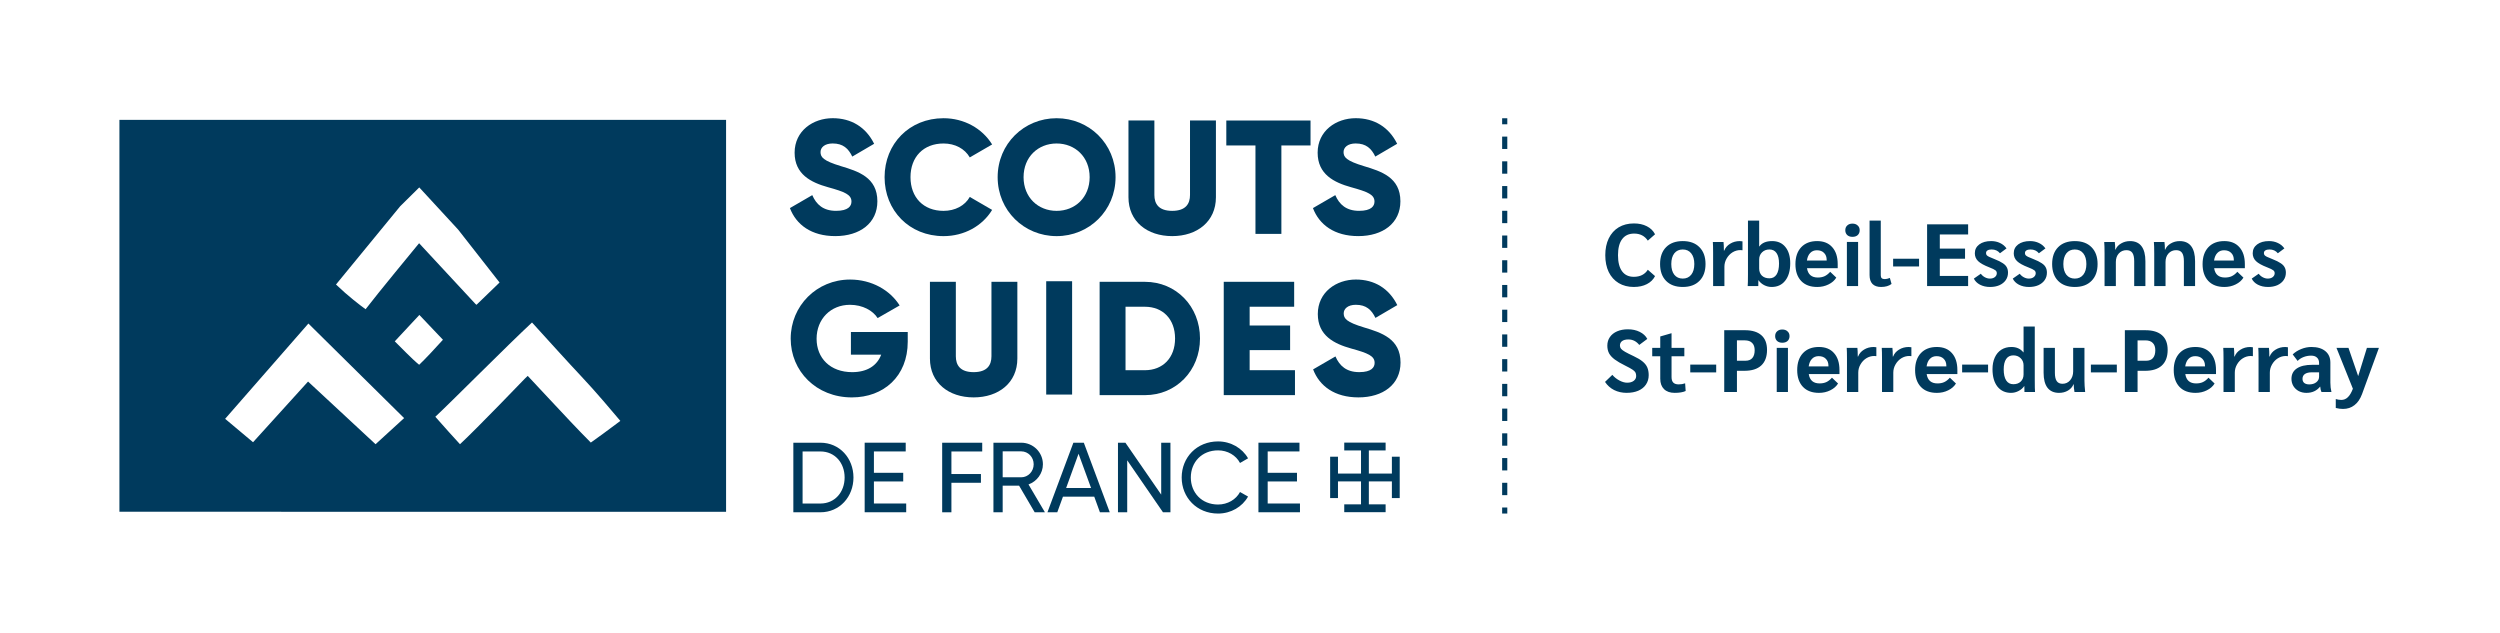 <?xml version="1.0" encoding="UTF-8" standalone="no"?>
<!-- Created with Inkscape (http://www.inkscape.org/) -->

<svg
   width="1322.132"
   height="334.716"
   viewBox="0 0 349.814 88.56"
   version="1.1"
   id="svg1"
   inkscape:version="1.4 (e7c3feb100, 2024-10-09)"
   sodipodi:docname="logo.svg"
   xmlns:inkscape="http://www.inkscape.org/namespaces/inkscape"
   xmlns:sodipodi="http://sodipodi.sourceforge.net/DTD/sodipodi-0.dtd"
   xmlns="http://www.w3.org/2000/svg"
   xmlns:svg="http://www.w3.org/2000/svg">
  <sodipodi:namedview
     id="namedview1"
     pagecolor="#ffffff"
     bordercolor="#000000"
     borderopacity="0.25"
     inkscape:showpageshadow="2"
     inkscape:pageopacity="0.0"
     inkscape:pagecheckerboard="0"
     inkscape:deskcolor="#d1d1d1"
     inkscape:document-units="mm"
     inkscape:zoom="0.4761857"
     inkscape:cx="691.95694"
     inkscape:cy="237.30238"
     inkscape:window-width="1600"
     inkscape:window-height="833"
     inkscape:window-x="0"
     inkscape:window-y="0"
     inkscape:window-maximized="1"
     inkscape:current-layer="layer1" />
  <defs
     id="defs1">
    <clipPath
       clipPathUnits="userSpaceOnUse"
       id="clipPath521">
      <path
         d="m 0,49.606 h 1920 v 1030.39 H 0 Z"
         transform="translate(-487.379,-326.664)"
         id="path521" />
    </clipPath>
    <clipPath
       clipPathUnits="userSpaceOnUse"
       id="clipPath523">
      <path
         d="m 0,49.606 h 1920 v 1030.39 H 0 Z"
         transform="translate(-566.351,-419.668)"
         id="path523" />
    </clipPath>
    <clipPath
       clipPathUnits="userSpaceOnUse"
       id="clipPath525">
      <path
         d="m 0,49.606 h 1920 v 1030.39 H 0 Z"
         transform="translate(-603.9,-431.931)"
         id="path525" />
    </clipPath>
    <clipPath
       clipPathUnits="userSpaceOnUse"
       id="clipPath527">
      <path
         d="m 0,49.606 h 1920 v 1030.39 H 0 Z"
         transform="translate(-685.233,-431.931)"
         id="path527" />
    </clipPath>
    <clipPath
       clipPathUnits="userSpaceOnUse"
       id="clipPath529">
      <path
         d="m 0,49.606 h 1920 v 1030.39 H 0 Z"
         transform="translate(-700.631,-423.97)"
         id="path529" />
    </clipPath>
    <clipPath
       clipPathUnits="userSpaceOnUse"
       id="clipPath531">
      <path
         d="m 0,49.606 h 1920 v 1030.39 H 0 Z"
         transform="translate(-772.847,-444.513)"
         id="path531" />
    </clipPath>
    <clipPath
       clipPathUnits="userSpaceOnUse"
       id="clipPath533">
      <path
         d="m 0,49.606 h 1920 v 1030.39 H 0 Z"
         transform="translate(-773.804,-419.668)"
         id="path533" />
    </clipPath>
    <clipPath
       clipPathUnits="userSpaceOnUse"
       id="clipPath535">
      <path
         d="m 0,49.606 h 1920 v 1030.39 H 0 Z"
         transform="translate(-613.085,-366.668)"
         id="path535" />
    </clipPath>
    <clipPath
       clipPathUnits="userSpaceOnUse"
       id="clipPath537">
      <path
         d="m 0,49.606 h 1920 v 1030.39 H 0 Z"
         transform="translate(-621.887,-359.994)"
         id="path537" />
    </clipPath>
    <clipPath
       clipPathUnits="userSpaceOnUse"
       id="clipPath539">
      <path
         d="m 0,49.606 h 1920 v 1030.39 H 0 Z"
         id="path539" />
    </clipPath>
    <clipPath
       clipPathUnits="userSpaceOnUse"
       id="clipPath541">
      <path
         d="m 0,49.606 h 1920 v 1030.39 H 0 Z"
         transform="translate(-719.117,-367.951)"
         id="path541" />
    </clipPath>
    <clipPath
       clipPathUnits="userSpaceOnUse"
       id="clipPath543">
      <path
         d="m 0,49.606 h 1920 v 1030.39 H 0 Z"
         transform="translate(-766.677,-355.373)"
         id="path543" />
    </clipPath>
    <clipPath
       clipPathUnits="userSpaceOnUse"
       id="clipPath545">
      <path
         d="m 0,49.606 h 1920 v 1030.39 H 0 Z"
         transform="translate(-773.872,-355.693)"
         id="path545" />
    </clipPath>
    <clipPath
       clipPathUnits="userSpaceOnUse"
       id="clipPath547">
      <path
         d="m 0,49.606 h 1920 v 1030.39 H 0 Z"
         transform="translate(-588.047,-312.815)"
         id="path547" />
    </clipPath>
    <clipPath
       clipPathUnits="userSpaceOnUse"
       id="clipPath549">
      <path
         d="m 0,49.606 h 1920 v 1030.39 H 0 Z"
         transform="translate(-612.475,-302.495)"
         id="path549" />
    </clipPath>
    <clipPath
       clipPathUnits="userSpaceOnUse"
       id="clipPath551">
      <path
         d="m 0,49.606 h 1920 v 1030.39 H 0 Z"
         transform="translate(-630.406,-323.135)"
         id="path551" />
    </clipPath>
    <clipPath
       clipPathUnits="userSpaceOnUse"
       id="clipPath553">
      <path
         d="m 0,49.606 h 1920 v 1030.39 H 0 Z"
         transform="translate(-650.738,-312.893)"
         id="path553" />
    </clipPath>
    <clipPath
       clipPathUnits="userSpaceOnUse"
       id="clipPath555">
      <path
         d="m 0,49.606 h 1920 v 1030.39 H 0 Z"
         transform="translate(-685.802,-308.639)"
         id="path555" />
    </clipPath>
    <clipPath
       clipPathUnits="userSpaceOnUse"
       id="clipPath557">
      <path
         d="m 0,49.606 h 1920 v 1030.39 H 0 Z"
         transform="translate(-717.281,-326.6)"
         id="path557" />
    </clipPath>
    <clipPath
       clipPathUnits="userSpaceOnUse"
       id="clipPath559">
      <path
         d="m 0,49.606 h 1920 v 1030.39 H 0 Z"
         transform="translate(-721.738,-312.815)"
         id="path559" />
    </clipPath>
    <clipPath
       clipPathUnits="userSpaceOnUse"
       id="clipPath561">
      <path
         d="m 0,49.606 h 1920 v 1030.39 H 0 Z"
         transform="translate(-768.659,-302.495)"
         id="path561" />
    </clipPath>
    <clipPath
       clipPathUnits="userSpaceOnUse"
       id="clipPath563">
      <path
         d="m 0,49.606 h 1920 v 1030.39 H 0 Z"
         transform="translate(-786.222,-302.161)"
         id="path563" />
    </clipPath>
    <clipPath
       clipPathUnits="userSpaceOnUse"
       id="clipPath597">
      <path
         d="m 0,49.606 h 1920 v 1030.39 H 0 Z"
         transform="matrix(1.333,0,0,-1.333,0,1440)"
         id="path597" />
    </clipPath>
    <clipPath
       clipPathUnits="userSpaceOnUse"
       id="clipPath595">
      <path
         d="m 253.038,351.575 h 48.102 v 64.584 h -48.102 z"
         transform="translate(-260.477,-376.921)"
         id="path595" />
    </clipPath>
    <clipPath
       clipPathUnits="userSpaceOnUse"
       id="clipPath600">
      <path
         d="m 0,49.606 h 1920 v 1030.39 H 0 Z"
         transform="matrix(1.333,0,0,-1.333,0,1440)"
         id="path600" />
    </clipPath>
    <clipPath
       clipPathUnits="userSpaceOnUse"
       id="clipPath598">
      <path
         d="m 1185.3,351.575 h 48.1 v 64.584 h -48.1 z"
         transform="translate(-1225.96,-390.814)"
         id="path598" />
    </clipPath>
    <clipPath
       clipPathUnits="userSpaceOnUse"
       id="clipPath603">
      <path
         d="m 0,49.606 h 1920 v 1030.39 H 0 Z"
         transform="matrix(1.333,0,0,-1.333,0,1440)"
         id="path603" />
    </clipPath>
    <clipPath
       clipPathUnits="userSpaceOnUse"
       id="clipPath601">
      <path
         d="m 377.528,454.103 h 64.585 v 48.103 h -64.585 z"
         transform="translate(-402.874,-494.765)"
         id="path601" />
    </clipPath>
    <clipPath
       clipPathUnits="userSpaceOnUse"
       id="clipPath606">
      <path
         d="m 0,49.606 h 1920 v 1030.39 H 0 Z"
         transform="matrix(1.333,0,0,-1.333,0,1440)"
         id="path606" />
    </clipPath>
    <clipPath
       clipPathUnits="userSpaceOnUse"
       id="clipPath604">
      <path
         d="m 377.528,251.167 h 64.585 v 48.103 h -64.585 z"
         transform="translate(-416.767,-258.607)"
         id="path604" />
    </clipPath>
    <clipPath
       clipPathUnits="userSpaceOnUse"
       id="clipPath610">
      <path
         d="m 0,49.606 h 1920 v 1030.39 H 0 Z"
         transform="matrix(1.333,0,0,-1.333,0,1440)"
         id="path610" />
    </clipPath>
    <clipPath
       clipPathUnits="userSpaceOnUse"
       id="clipPath608">
      <path
         d="m 806.314,454.786 h 42.628 v 46.737 h -42.628 z"
         transform="translate(-806.314,-478.155)"
         id="path608" />
    </clipPath>
    <clipPath
       clipPathUnits="userSpaceOnUse"
       id="clipPath613">
      <path
         d="m 0,49.606 h 1920 v 1030.39 H 0 Z"
         transform="matrix(1.333,0,0,-1.333,0,1440)"
         id="path613" />
    </clipPath>
    <clipPath
       clipPathUnits="userSpaceOnUse"
       id="clipPath611">
      <path
         d="m 848.367,454.786 h 42.628 v 46.737 h -42.628 z"
         transform="translate(-848.367,-478.155)"
         id="path611" />
    </clipPath>
  </defs>
  <g
     inkscape:label="Calque 1"
     inkscape:groupmode="layer"
     id="layer1"
     transform="translate(218.425,35.326)">
    <path
       id="path517"
       d="M -7.876,36.531 V 35.687"
       style="fill:none;stroke:#003a5d;stroke-width:0.722;stroke-linecap:butt;stroke-linejoin:miter;stroke-miterlimit:10;stroke-dasharray:none;stroke-opacity:1" />
    <path
       id="path518"
       d="M -7.876,33.958 V -17.07"
       style="fill:none;stroke:#003a5d;stroke-width:0.722;stroke-linecap:butt;stroke-linejoin:miter;stroke-miterlimit:10;stroke-dasharray:1.73, 1.73;stroke-dashoffset:0;stroke-opacity:1" />
    <path
       id="path519"
       d="m -7.876,-17.935 v -0.844"
       style="fill:none;stroke:#003a5d;stroke-width:0.722;stroke-linecap:butt;stroke-linejoin:miter;stroke-miterlimit:10;stroke-dasharray:none;stroke-opacity:1" />
    <path
       id="path520"
       d="m 0,0 c -5.569,5.61 -9.912,10.267 -16.888,17.746 -2.094,2.245 -8.115,8.686 -8.115,8.686 l -1.114,-1.056 c -0.214,-0.204 -18.841,-19.627 -25.744,-26.028 -2.008,2.192 -6.524,7.148 -9.774,10.88 5.996,5.564 28.94,28.669 38.328,37.374 3.576,-3.95 15.393,-16.987 19.435,-21.248 C 1.653,20.527 9.032,11.786 11.709,8.586 6.96,5.028 1.995,1.372 0,0 m -68.046,30.833 c -3.131,2.544 -7.625,7.35 -9.663,9.297 l 9.751,10.463 9.345,-9.836 c -2.767,-3.111 -7.437,-8.072 -9.433,-9.924 m -17.279,-31.485 -26.756,24.843 -21.805,-24.054 -11.064,9.279 33.003,37.77 37.945,-37.488 z m 9.762,94.323 7.561,7.469 15.408,-16.713 16.424,-20.98 -9.148,-8.84 -0.421,0.353 -22.325,24.059 -1.109,-1.345 c -0.662,-0.802 -15.463,-18.746 -20.101,-24.826 -2.145,1.559 -6.896,5.16 -11.735,9.8 z m -111.293,-121.1 H 53.616 v 155.345 h -240.472 z"
       style="fill:#003a5d;fill-opacity:1;fill-rule:nonzero;stroke:none"
       transform="matrix(0.353,0,0,-0.353,-135.755,26.601)"
       clip-path="url(#clipPath521)" />
    <path
       id="path522"
       d="m 0,0 8.859,5.137 c 1.605,-3.724 4.366,-6.228 9.438,-6.228 4.879,0 6.099,1.927 6.099,3.659 0,2.761 -2.568,3.853 -9.309,5.714 -6.677,1.863 -13.225,5.072 -13.225,13.675 0,8.667 7.319,13.675 15.087,13.675 7.382,0 13.161,-3.531 16.435,-10.144 l -8.667,-5.072 c -1.541,3.21 -3.659,5.2 -7.768,5.2 -3.21,0 -4.815,-1.604 -4.815,-3.402 0,-2.055 1.091,-3.467 8.089,-5.586 6.806,-2.055 14.445,-4.429 14.445,-13.932 0,-8.667 -6.934,-13.801 -16.692,-13.801 C 8.539,-11.105 2.504,-6.612 0,0"
       style="fill:#003a5d;fill-opacity:1;fill-rule:nonzero;stroke:none"
       transform="matrix(0.353,0,0,-0.353,-107.895,-6.209)"
       clip-path="url(#clipPath523)" />
    <path
       id="path524"
       d="m 0,0 c 0,13.225 9.823,23.368 23.368,23.368 8.153,0 15.344,-4.045 19.26,-10.4 L 33.769,7.831 c -1.991,3.467 -5.843,5.522 -10.401,5.522 -7.961,0 -13.096,-5.33 -13.096,-13.353 0,-8.025 5.135,-13.354 13.096,-13.354 4.558,0 8.475,2.054 10.401,5.521 l 8.859,-5.137 C 38.777,-19.325 31.586,-23.369 23.368,-23.369 9.823,-23.369 0,-13.227 0,0"
       style="fill:#003a5d;fill-opacity:1;fill-rule:nonzero;stroke:none"
       transform="matrix(0.353,0,0,-0.353,-94.649,-10.535)"
       clip-path="url(#clipPath525)" />
    <path
       id="path526"
       d="m 0,0 c 0,8.023 -5.778,13.353 -13.097,13.353 -7.319,0 -13.096,-5.33 -13.096,-13.353 0,-8.025 5.777,-13.354 13.096,-13.354 C -5.778,-13.354 0,-8.025 0,0 m -36.465,0 c 0,13.225 10.464,23.368 23.368,23.368 12.904,0 23.369,-10.143 23.369,-23.368 0,-13.227 -10.465,-23.369 -23.369,-23.369 -12.904,0 -23.368,10.142 -23.368,23.369"
       style="fill:#003a5d;fill-opacity:1;fill-rule:nonzero;stroke:none"
       transform="matrix(0.353,0,0,-0.353,-65.956,-10.535)"
       clip-path="url(#clipPath527)" />
    <path
       id="path528"
       d="M 0,0 V 30.431 H 10.272 V 0.899 c 0,-3.403 1.604,-6.292 7.062,-6.292 5.457,0 7.062,2.889 7.062,6.292 V 30.431 H 34.668 V 0 c 0,-9.629 -7.448,-15.407 -17.334,-15.407 C 7.447,-15.407 0,-9.629 0,0"
       style="fill:#003a5d;fill-opacity:1;fill-rule:nonzero;stroke:none"
       transform="matrix(0.353,0,0,-0.353,-60.524,-7.726)"
       clip-path="url(#clipPath529)" />
    <path
       id="path530"
       d="M 0,0 H -11.556 V -35.053 H -21.828 V 0 H -33.384 V 9.887 H 0 Z"
       style="fill:#003a5d;fill-opacity:1;fill-rule:nonzero;stroke:none"
       transform="matrix(0.353,0,0,-0.353,-35.048,-14.973)"
       clip-path="url(#clipPath531)" />
    <path
       id="path532"
       d="m 0,0 8.859,5.137 c 1.605,-3.724 4.366,-6.228 9.438,-6.228 4.879,0 6.099,1.927 6.099,3.659 0,2.761 -2.568,3.853 -9.309,5.714 -6.677,1.863 -13.225,5.072 -13.225,13.675 0,8.667 7.319,13.675 15.087,13.675 7.382,0 13.161,-3.531 16.435,-10.144 l -8.667,-5.072 c -1.541,3.21 -3.659,5.2 -7.768,5.2 -3.21,0 -4.815,-1.604 -4.815,-3.402 0,-2.055 1.091,-3.467 8.089,-5.586 6.805,-2.055 14.445,-4.429 14.445,-13.932 0,-8.667 -6.934,-13.801 -16.692,-13.801 C 8.539,-11.105 2.504,-6.612 0,0"
       style="fill:#003a5d;fill-opacity:1;fill-rule:nonzero;stroke:none"
       transform="matrix(0.353,0,0,-0.353,-34.711,-6.209)"
       clip-path="url(#clipPath533)" />
    <path
       id="path534"
       d="m 0,0 c 0,-13.733 -9.562,-22.076 -22.139,-22.076 -14.117,0 -24.255,10.396 -24.255,23.295 0,13.026 10.33,23.422 23.55,23.422 8.598,0 15.849,-4.236 19.635,-10.267 l -8.727,-5.006 c -1.861,2.952 -5.903,5.262 -10.973,5.262 -7.572,0 -13.218,-5.582 -13.218,-13.476 0,-7.636 5.389,-13.218 14.117,-13.218 5.968,0 9.882,2.631 11.486,6.929 h -12 V 3.849 H 0 Z"
       style="fill:#003a5d;fill-opacity:1;fill-rule:nonzero;stroke:none"
       transform="matrix(0.353,0,0,-0.353,-91.409,12.489)"
       clip-path="url(#clipPath535)" />
    <path
       id="path536"
       d="M 0,0 V 30.416 H 10.267 V 0.898 c 0,-3.401 1.604,-6.289 7.058,-6.289 5.455,0 7.059,2.888 7.059,6.289 V 30.416 H 34.651 V 0 c 0,-9.627 -7.444,-15.402 -17.326,-15.402 C 7.444,-15.402 0,-9.627 0,0"
       style="fill:#003a5d;fill-opacity:1;fill-rule:nonzero;stroke:none"
       transform="matrix(0.353,0,0,-0.353,-88.303,14.843)"
       clip-path="url(#clipPath537)" />
    <path
       id="path538"
       d="m 677.851,345.491 h -10.267 v 44.919 h 10.267 z"
       style="fill:#003a5d;fill-opacity:1;fill-rule:nonzero;stroke:none"
       transform="matrix(0.353,0,0,-0.353,-307.691,141.841)"
       clip-path="url(#clipPath539)" />
    <path
       id="path540"
       d="m 0,0 c 0,7.7 -4.878,12.577 -11.936,12.577 h -7.7 v -25.155 h 7.7 C -4.878,-12.578 0,-7.701 0,0 m 9.882,0 c 0,-12.705 -9.434,-22.46 -21.818,-22.46 h -17.968 v 44.919 h 17.968 C 0.448,22.459 9.882,12.706 9.882,0"
       style="fill:#003a5d;fill-opacity:1;fill-rule:nonzero;stroke:none"
       transform="matrix(0.353,0,0,-0.353,-54.003,12.036)"
       clip-path="url(#clipPath541)" />
    <path
       id="path542"
       d="M 0,0 V -9.882 H -28.235 V 35.037 H -0.321 V 25.155 H -17.968 V 17.711 H -1.926 V 7.958 H -17.968 V 0 Z"
       style="fill:#003a5d;fill-opacity:1;fill-rule:nonzero;stroke:none"
       transform="matrix(0.353,0,0,-0.353,-37.225,16.473)"
       clip-path="url(#clipPath543)" />
    <path
       id="path544"
       d="m 0,0 8.856,5.135 c 1.604,-3.722 4.363,-6.225 9.432,-6.225 4.877,0 6.096,1.924 6.096,3.657 0,2.759 -2.566,3.851 -9.304,5.711 -6.674,1.863 -13.219,5.071 -13.219,13.669 0,8.663 7.316,13.668 15.08,13.668 7.38,0 13.155,-3.53 16.428,-10.139 l -8.663,-5.069 c -1.541,3.208 -3.658,5.197 -7.765,5.197 -3.209,0 -4.813,-1.604 -4.813,-3.401 0,-2.054 1.091,-3.465 8.086,-5.582 6.802,-2.054 14.437,-4.428 14.437,-13.925 0,-8.663 -6.93,-13.798 -16.683,-13.798 C 8.535,-11.102 2.503,-6.607 0,0"
       style="fill:#003a5d;fill-opacity:1;fill-rule:nonzero;stroke:none"
       transform="matrix(0.353,0,0,-0.353,-34.687,16.36)"
       clip-path="url(#clipPath545)" />
    <path
       id="path546"
       d="m 0,0 c 0,5.828 -3.901,10.32 -9.573,10.32 h -7.088 v -20.64 h 7.088 C -3.901,-10.32 0,-5.83 0,0 m 3.506,0 c 0,-7.644 -5.477,-13.788 -13.079,-13.788 H -20.326 V 13.785 H -9.573 C -1.971,13.785 3.506,7.641 3.506,0"
       style="fill:#003a5d;fill-opacity:1;fill-rule:nonzero;stroke:none"
       transform="matrix(0.353,0,0,-0.353,-100.241,31.487)"
       clip-path="url(#clipPath547)" />
    <path
       id="path548"
       d="M 0,0 V -3.468 H -16.464 V 24.105 H -0.195 V 20.641 H -12.8 V 12.17 H -1.181 V 8.743 H -12.8 V 0 Z"
       style="fill:#003a5d;fill-opacity:1;fill-rule:nonzero;stroke:none"
       transform="matrix(0.353,0,0,-0.353,-91.624,35.127)"
       clip-path="url(#clipPath549)" />
    <path
       id="path550"
       d="m 0,0 v -8.943 h 11.7 v -3.465 H 0 v -11.7 H -3.662 V 3.465 H 12.213 V 0 Z"
       style="fill:#003a5d;fill-opacity:1;fill-rule:nonzero;stroke:none"
       transform="matrix(0.353,0,0,-0.353,-85.298,27.846)"
       clip-path="url(#clipPath551)" />
    <path
       id="path552"
       d="m 0,0 h 7.366 c 2.718,0 4.923,2.323 4.923,5.161 0,2.835 -2.205,5.119 -4.923,5.119 H 0 Z M 6.498,-3.31 H 0 v -10.556 h -3.664 v 27.573 h 11.03 c 4.726,0 8.585,-3.82 8.585,-8.546 0,-3.626 -2.402,-6.816 -5.711,-7.996 l 6.5,-11.031 h -4.057 z"
       style="fill:#003a5d;fill-opacity:1;fill-rule:nonzero;stroke:none"
       transform="matrix(0.353,0,0,-0.353,-78.125,31.459)"
       clip-path="url(#clipPath553)" />
    <path
       id="path554"
       d="M 0,0 -4.964,13.588 -9.887,0 Z m 1.26,-3.429 h -12.407 l -2.246,-6.183 h -3.899 l 10.279,27.573 h 4.137 L 7.405,-9.612 H 3.504 Z"
       style="fill:#003a5d;fill-opacity:1;fill-rule:nonzero;stroke:none"
       transform="matrix(0.353,0,0,-0.353,-65.756,32.96)"
       clip-path="url(#clipPath555)" />
    <path
       id="path556"
       d="m 0,0 v -27.573 h -2.954 l -14.18,20.601 v -20.601 h -3.664 V 0 h 2.954 L -3.662,-20.562 V 0 Z"
       style="fill:#003a5d;fill-opacity:1;fill-rule:nonzero;stroke:none"
       transform="matrix(0.353,0,0,-0.353,-54.651,26.624)"
       clip-path="url(#clipPath557)" />
    <path
       id="path558"
       d="m 0,0 c 0,7.955 5.988,14.299 14.418,14.299 5.081,0 9.57,-2.641 11.894,-6.697 L 23.122,5.75 C 21.547,8.782 18.199,10.753 14.418,10.753 7.957,10.753 3.623,6.066 3.623,0 c 0,-6.027 4.334,-10.715 10.795,-10.715 3.781,0 7.129,1.969 8.704,4.962 l 3.19,-1.81 C 24.029,-11.622 19.538,-14.299 14.418,-14.299 5.988,-14.299 0,-7.918 0,0"
       style="fill:#003a5d;fill-opacity:1;fill-rule:nonzero;stroke:none"
       transform="matrix(0.353,0,0,-0.353,-53.078,31.487)"
       clip-path="url(#clipPath559)" />
    <path
       id="path560"
       d="M 0,0 V -3.468 H -16.464 V 24.105 H -0.195 V 20.641 H -12.8 V 12.17 H -1.181 V 8.743 H -12.8 V 0 Z"
       style="fill:#003a5d;fill-opacity:1;fill-rule:nonzero;stroke:none"
       transform="matrix(0.353,0,0,-0.353,-36.526,35.127)"
       clip-path="url(#clipPath561)" />
    <path
       id="path562"
       d="M 0,0 V -3.104 H 16.396 V 0 H 9.749 v 9.097 h 9.132 v -6.61 h 3.104 V 18.884 H 18.881 V 12.2 H 9.749 v 9.168 h 6.647 v 3.105 H 0 V 21.368 H 6.645 V 12.2 h -9.132 v 6.684 H -5.591 V 2.487 h 3.104 v 6.61 H 6.645 V 0 Z"
       style="fill:#003a5d;fill-opacity:1;fill-rule:nonzero;stroke:none"
       transform="matrix(0.353,0,0,-0.353,-30.33,35.245)"
       clip-path="url(#clipPath563)" />
    <path
       style="font-weight:700;font-size:12.347px;font-family:Sarabun;fill:#003a5d;stroke-width:0.353"
       d="m 10.196,4.828 q -1.21,0 -2.124,-0.543 Q 7.171,3.741 6.677,2.741 6.195,1.729 6.195,0.383 q 0,-1.346 0.482,-2.346 0.494,-1.012 1.395,-1.556 0.914,-0.543 2.136,-0.543 1.037,0 1.803,0.395 0.778,0.395 1.148,1.124 l -1.012,0.889 q -0.654,-0.988 -1.914,-0.988 -1.099,0 -1.679,0.778 -0.58,0.766 -0.58,2.247 0,1.469 0.568,2.247 0.568,0.778 1.642,0.778 1.333,0 1.963,-0.988 l 1.012,0.889 q -0.37,0.728 -1.148,1.124 -0.766,0.395 -1.815,0.395 z m 6.84,0 q -1.494,0 -2.334,-0.852 -0.84,-0.852 -0.84,-2.358 0,-1.506 0.84,-2.358 0.84,-0.852 2.334,-0.852 1.494,0 2.334,0.852 0.852,0.852 0.852,2.358 0,1.506 -0.852,2.358 -0.84,0.852 -2.334,0.852 z m 0,-1.173 q 0.753,0 1.185,-0.543 0.432,-0.543 0.432,-1.494 0,-0.951 -0.432,-1.494 -0.432,-0.543 -1.185,-0.543 -0.753,0 -1.185,0.543 -0.42,0.543 -0.42,1.494 0,0.951 0.42,1.494 0.432,0.543 1.185,0.543 z m 4.247,-3.618 q 0,-1.05 -0.037,-1.506 h 1.494 q 0.049,0.482 0.049,1.087 v 0.123 h 0.049 q 0.235,-0.605 0.827,-0.963 0.593,-0.37 1.358,-0.37 0.148,0 0.37,0.037 v 1.247 q -0.049,-0.025 -0.296,-0.025 -0.593,0 -1.111,0.321 Q 23.481,0.309 23.173,0.852 22.864,1.383 22.864,2 v 2.704 h -1.58 z m 8.186,4.791 q -0.543,0 -1.05,-0.259 Q 27.926,4.309 27.642,3.889 h -0.025 q 0,0.593 -0.012,0.815 h -1.482 q 0.037,-0.358 0.037,-1.642 v -7.519 h 1.568 v 3.618 h 0.025 q 0.531,-0.753 1.79,-0.753 1.185,0 1.852,0.827 0.679,0.827 0.679,2.284 0,1.543 -0.704,2.432 -0.691,0.877 -1.901,0.877 z m -0.309,-1.21 q 0.654,0 1,-0.531 0.346,-0.543 0.346,-1.543 0,-0.951 -0.346,-1.457 -0.346,-0.506 -1,-0.506 -0.617,0 -1.025,0.395 -0.407,0.395 -0.407,1 V 2.247 q 0,0.617 0.383,1 0.395,0.37 1.05,0.37 z m 9.557,-1.42 h -4.297 q 0.198,1.309 1.519,1.309 0.543,0 0.938,-0.185 0.407,-0.185 0.79,-0.617 l 0.852,0.815 q -0.358,0.593 -1.087,0.951 -0.716,0.358 -1.58,0.358 -1.445,0 -2.247,-0.84 -0.803,-0.852 -0.803,-2.346 0,-1.506 0.803,-2.371 0.815,-0.864 2.235,-0.864 1.358,0 2.111,0.852 0.766,0.852 0.766,2.371 z m -1.543,-1.148 q 0,-0.63 -0.37,-0.988 -0.358,-0.37 -1,-0.37 -0.58,0 -0.938,0.383 -0.358,0.37 -0.457,1.05 h 2.766 z m 3.605,-3.235 q -0.457,0 -0.728,-0.247 -0.272,-0.259 -0.272,-0.679 0,-0.42 0.272,-0.667 0.272,-0.259 0.728,-0.259 0.457,0 0.728,0.259 0.284,0.247 0.284,0.667 0,0.42 -0.272,0.679 -0.272,0.247 -0.741,0.247 z m -0.778,0.716 h 1.568 v 6.174 h -1.568 z m 4.791,6.297 q -0.79,0 -1.21,-0.42 -0.407,-0.432 -0.407,-1.235 v -7.631 h 1.568 v 7.655 q 0,0.272 0.136,0.407 0.148,0.123 0.432,0.123 0.284,0 0.704,-0.161 l 0.235,0.84 q -0.556,0.42 -1.457,0.42 z m 1.679,-3.951 h 3.63 V 1.963 h -3.63 z m 4.754,-4.815 h 5.741 v 1.42 h -3.963 v 1.976 H 56.535 V 0.877 H 53.003 V 3.284 h 3.963 v 1.42 h -5.741 z m 8.816,8.767 q -0.803,0 -1.42,-0.321 Q 58.016,4.186 57.769,3.655 l 0.975,-0.679 q 0.222,0.309 0.568,0.494 0.346,0.185 0.704,0.185 0.42,0 0.691,-0.21 0.272,-0.222 0.272,-0.543 0,-0.259 -0.198,-0.407 Q 60.585,2.334 59.942,2.087 58.819,1.655 58.362,1.21 57.905,0.766 57.905,0.111 q 0,-0.766 0.617,-1.235 0.63,-0.469 1.667,-0.469 0.691,0 1.247,0.272 0.556,0.259 0.901,0.753 L 61.424,0.111 q -0.432,-0.531 -1.173,-0.531 -0.37,0 -0.58,0.136 -0.198,0.123 -0.198,0.37 0,0.173 0.086,0.284 0.086,0.111 0.333,0.235 0.247,0.123 0.79,0.333 0.728,0.284 1.124,0.556 0.407,0.259 0.568,0.58 0.173,0.309 0.173,0.753 0,0.593 -0.321,1.05 -0.309,0.444 -0.877,0.704 -0.568,0.247 -1.309,0.247 z m 5.445,0 q -0.803,0 -1.42,-0.321 Q 63.461,4.186 63.214,3.655 l 0.975,-0.679 q 0.222,0.309 0.568,0.494 0.346,0.185 0.704,0.185 0.42,0 0.691,-0.21 0.272,-0.222 0.272,-0.543 0,-0.259 -0.198,-0.407 Q 66.03,2.334 65.388,2.087 64.264,1.655 63.807,1.21 63.35,0.766 63.35,0.111 q 0,-0.766 0.617,-1.235 0.63,-0.469 1.667,-0.469 0.691,0 1.247,0.272 0.556,0.259 0.901,0.753 l -0.914,0.679 q -0.432,-0.531 -1.173,-0.531 -0.37,0 -0.58,0.136 -0.198,0.123 -0.198,0.37 0,0.173 0.086,0.284 0.086,0.111 0.333,0.235 0.247,0.123 0.79,0.333 0.728,0.284 1.124,0.556 0.407,0.259 0.568,0.58 0.173,0.309 0.173,0.753 0,0.593 -0.321,1.05 -0.309,0.444 -0.877,0.704 -0.568,0.247 -1.309,0.247 z m 6.408,0 q -1.494,0 -2.334,-0.852 -0.84,-0.852 -0.84,-2.358 0,-1.506 0.84,-2.358 0.84,-0.852 2.334,-0.852 1.494,0 2.334,0.852 0.852,0.852 0.852,2.358 0,1.506 -0.852,2.358 -0.84,0.852 -2.334,0.852 z m 0,-1.173 q 0.753,0 1.185,-0.543 0.432,-0.543 0.432,-1.494 0,-0.951 -0.432,-1.494 -0.432,-0.543 -1.185,-0.543 -0.753,0 -1.185,0.543 -0.42,0.543 -0.42,1.494 0,0.951 0.42,1.494 0.432,0.543 1.185,0.543 z m 4.161,-3.494 q 0,-1.124 -0.049,-1.63 h 1.482 q 0.062,0.519 0.062,1.074 h 0.037 q 0.222,-0.543 0.778,-0.864 0.568,-0.333 1.259,-0.333 1.062,0 1.605,0.716 0.543,0.716 0.543,2.111 V 4.704 H 80.204 V 1.222 q 0,-0.803 -0.259,-1.173 -0.259,-0.37 -0.827,-0.37 -0.654,0 -1.074,0.469 -0.407,0.457 -0.407,1.185 v 3.371 h -1.58 z m 6.951,0 q 0,-1.124 -0.049,-1.63 h 1.482 q 0.062,0.519 0.062,1.074 h 0.037 q 0.222,-0.543 0.778,-0.864 0.568,-0.333 1.259,-0.333 1.062,0 1.605,0.716 0.543,0.716 0.543,2.111 V 4.704 H 87.156 V 1.222 q 0,-0.803 -0.259,-1.173 -0.259,-0.37 -0.827,-0.37 -0.654,0 -1.074,0.469 -0.407,0.457 -0.407,1.185 V 4.704 H 83.007 Z M 95.688,2.198 h -4.297 q 0.198,1.309 1.519,1.309 0.543,0 0.938,-0.185 0.407,-0.185 0.79,-0.617 l 0.852,0.815 q -0.358,0.593 -1.087,0.951 -0.716,0.358 -1.58,0.358 -1.445,0 -2.247,-0.84 -0.803,-0.852 -0.803,-2.346 0,-1.506 0.803,-2.371 0.815,-0.864 2.235,-0.864 1.358,0 2.111,0.852 0.766,0.852 0.766,2.371 z m -1.543,-1.148 q 0,-0.63 -0.37,-0.988 -0.358,-0.37 -1,-0.37 -0.58,0 -0.938,0.383 -0.358,0.37 -0.457,1.05 h 2.766 z m 4.778,3.778 q -0.803,0 -1.42,-0.321 Q 96.898,4.186 96.651,3.655 L 97.626,2.976 q 0.222,0.309 0.568,0.494 0.346,0.185 0.704,0.185 0.42,0 0.691,-0.21 0.272,-0.222 0.272,-0.543 0,-0.259 -0.198,-0.407 Q 99.466,2.334 98.824,2.087 97.7,1.655 97.243,1.21 96.787,0.766 96.787,0.111 q 0,-0.766 0.617,-1.235 0.63,-0.469 1.667,-0.469 0.691,0 1.247,0.272 0.556,0.259 0.901,0.753 l -0.914,0.679 q -0.432,-0.531 -1.173,-0.531 -0.37,0 -0.58,0.136 -0.198,0.123 -0.198,0.37 0,0.173 0.086,0.284 0.086,0.111 0.333,0.235 0.247,0.123 0.79,0.333 0.728,0.284 1.124,0.556 0.407,0.259 0.568,0.58 0.173,0.309 0.173,0.753 0,0.593 -0.321,1.05 -0.309,0.444 -0.877,0.704 -0.568,0.247 -1.309,0.247 z"
       id="text563"
       aria-label="Corbeil-Essonnes" />
    <path
       style="font-weight:700;font-size:12.347px;font-family:Sarabun;fill:#003a5d;stroke-width:0.353"
       d="m 9.195,19.644 q -0.975,0 -1.766,-0.395 Q 6.652,18.854 6.158,18.113 l 1.025,-0.988 q 0.407,0.482 0.988,0.79 0.58,0.309 1.087,0.309 0.568,0 0.914,-0.259 0.346,-0.259 0.346,-0.679 0,-0.309 -0.111,-0.506 -0.111,-0.198 -0.42,-0.395 -0.309,-0.21 -1.012,-0.556 -0.926,-0.457 -1.457,-0.852 -0.531,-0.395 -0.79,-0.852 -0.247,-0.469 -0.247,-1.087 0,-0.679 0.358,-1.198 0.358,-0.519 1.012,-0.803 0.654,-0.284 1.506,-0.284 0.938,0 1.655,0.358 0.728,0.358 1.062,0.988 l -1.124,0.84 q -0.617,-0.766 -1.519,-0.766 -0.568,0 -0.877,0.222 -0.309,0.222 -0.309,0.63 0,0.247 0.148,0.444 0.161,0.198 0.568,0.432 0.407,0.235 1.222,0.617 0.79,0.37 1.235,0.741 0.457,0.37 0.654,0.827 0.198,0.457 0.198,1.087 0,0.741 -0.383,1.309 -0.37,0.556 -1.074,0.864 -0.691,0.296 -1.617,0.296 z m 6.705,0 q -0.951,0 -1.482,-0.519 -0.531,-0.519 -0.531,-1.457 V 14.52 h -1.124 v -1.173 h 1.124 v -1.593 l 1.531,-0.444 h 0.049 v 2.037 h 1.79 v 1.173 h -1.79 v 2.914 q 0,0.531 0.247,0.778 0.247,0.247 0.753,0.247 0.482,0 0.901,-0.148 l 0.074,1.074 q -0.556,0.259 -1.543,0.259 z m 2.185,-3.951 h 3.63 v 1.087 h -3.63 z m 4.754,-4.815 h 2.877 q 1.531,0 2.321,0.704 0.79,0.691 0.79,2.05 0,1.432 -0.815,2.185 -0.803,0.741 -2.358,0.741 h -1.037 v 2.963 h -1.778 z m 2.963,4.272 q 0.642,0 0.963,-0.37 0.333,-0.383 0.333,-1.099 0,-0.679 -0.358,-1.025 -0.346,-0.358 -1.037,-0.358 h -1.087 v 2.852 z m 5.161,-2.519 q -0.457,0 -0.728,-0.247 -0.272,-0.259 -0.272,-0.679 0,-0.42 0.272,-0.667 0.272,-0.259 0.728,-0.259 0.457,0 0.728,0.259 0.284,0.247 0.284,0.667 0,0.42 -0.272,0.679 -0.272,0.247 -0.741,0.247 z m -0.778,0.716 h 1.568 v 6.174 h -1.568 z m 8.779,3.667 h -4.297 q 0.198,1.309 1.519,1.309 0.543,0 0.938,-0.185 0.407,-0.185 0.79,-0.617 l 0.852,0.815 q -0.358,0.593 -1.087,0.951 -0.716,0.358 -1.58,0.358 -1.445,0 -2.247,-0.84 -0.803,-0.852 -0.803,-2.346 0,-1.506 0.803,-2.371 0.815,-0.864 2.235,-0.864 1.358,0 2.111,0.852 0.766,0.852 0.766,2.371 z m -1.543,-1.148 q 0,-0.63 -0.37,-0.988 -0.358,-0.37 -1,-0.37 -0.58,0 -0.938,0.383 -0.358,0.37 -0.457,1.05 h 2.766 z m 2.593,-1.012 q 0,-1.05 -0.037,-1.506 h 1.494 q 0.049,0.482 0.049,1.087 v 0.123 h 0.049 q 0.235,-0.605 0.827,-0.963 0.593,-0.37 1.358,-0.37 0.148,0 0.37,0.037 v 1.247 q -0.049,-0.025 -0.296,-0.025 -0.593,0 -1.111,0.321 -0.506,0.321 -0.815,0.864 -0.309,0.531 -0.309,1.148 v 2.704 h -1.58 z m 4.902,0 q 0,-1.05 -0.037,-1.506 h 1.494 q 0.049,0.482 0.049,1.087 v 0.123 h 0.049 q 0.235,-0.605 0.827,-0.963 0.593,-0.37 1.358,-0.37 0.148,0 0.37,0.037 v 1.247 q -0.049,-0.025 -0.296,-0.025 -0.593,0 -1.111,0.321 -0.506,0.321 -0.815,0.864 -0.309,0.531 -0.309,1.148 v 2.704 H 44.916 Z m 10.545,2.161 h -4.297 q 0.198,1.309 1.519,1.309 0.543,0 0.938,-0.185 0.407,-0.185 0.79,-0.617 l 0.852,0.815 q -0.358,0.593 -1.087,0.951 -0.716,0.358 -1.58,0.358 -1.445,0 -2.247,-0.84 -0.803,-0.852 -0.803,-2.346 0,-1.506 0.803,-2.371 0.815,-0.864 2.235,-0.864 1.358,0 2.111,0.852 0.766,0.852 0.766,2.371 z m -1.543,-1.148 q 0,-0.63 -0.37,-0.988 -0.358,-0.37 -1,-0.37 -0.58,0 -0.938,0.383 -0.358,0.37 -0.457,1.05 h 2.766 z m 2.21,-0.173 h 3.63 v 1.087 H 56.127 Z m 6.853,3.951 q -1.21,0 -1.914,-0.877 -0.691,-0.889 -0.691,-2.432 0,-0.938 0.321,-1.642 0.321,-0.704 0.914,-1.087 0.605,-0.383 1.408,-0.383 0.543,0 0.951,0.185 0.42,0.185 0.728,0.568 h 0.025 v -3.618 h 1.568 v 7.519 q 0,1.284 0.037,1.642 h -1.482 q -0.012,-0.21 -0.012,-0.815 h -0.025 q -0.284,0.42 -0.79,0.679 -0.494,0.259 -1.037,0.259 z m 0.309,-1.21 q 0.654,0 1.037,-0.37 0.395,-0.383 0.395,-1 v -1.272 q 0,-0.605 -0.407,-1 -0.407,-0.395 -1.025,-0.395 -0.654,0 -1,0.506 -0.346,0.506 -0.346,1.457 0,1 0.346,1.543 0.346,0.531 1,0.531 z m 6.396,1.21 q -1.062,0 -1.617,-0.716 -0.543,-0.716 -0.543,-2.099 v -3.482 h 1.58 v 3.494 q 0,0.79 0.259,1.161 0.259,0.37 0.803,0.37 0.654,0 1.074,-0.494 0.42,-0.506 0.42,-1.247 v -3.284 h 1.58 v 4.606 q 0,0.63 0.099,1.568 h -1.494 q -0.099,-0.556 -0.111,-1.087 h -0.025 q -0.222,0.556 -0.778,0.889 -0.543,0.321 -1.247,0.321 z m 4.457,-3.951 h 3.63 v 1.087 h -3.63 z m 4.754,-4.815 h 2.877 q 1.531,0 2.321,0.704 0.79,0.691 0.79,2.05 0,1.432 -0.815,2.185 -0.803,0.741 -2.358,0.741 h -1.037 v 2.963 h -1.778 z m 2.963,4.272 q 0.642,0 0.963,-0.37 0.333,-0.383 0.333,-1.099 0,-0.679 -0.358,-1.025 -0.346,-0.358 -1.037,-0.358 h -1.087 v 2.852 z m 9.791,1.864 h -4.297 q 0.198,1.309 1.519,1.309 0.543,0 0.938,-0.185 0.407,-0.185 0.79,-0.617 l 0.852,0.815 q -0.358,0.593 -1.087,0.951 -0.716,0.358 -1.58,0.358 -1.445,0 -2.247,-0.84 -0.803,-0.852 -0.803,-2.346 0,-1.506 0.803,-2.371 0.815,-0.864 2.235,-0.864 1.358,0 2.111,0.852 0.766,0.852 0.766,2.371 z m -1.543,-1.148 q 0,-0.63 -0.37,-0.988 -0.358,-0.37 -1,-0.37 -0.58,0 -0.938,0.383 -0.358,0.37 -0.457,1.05 h 2.766 z m 2.593,-1.012 q 0,-1.05 -0.037,-1.506 h 1.494 q 0.049,0.482 0.049,1.087 v 0.123 h 0.049 q 0.235,-0.605 0.827,-0.963 0.593,-0.37 1.358,-0.37 0.148,0 0.37,0.037 v 1.247 q -0.049,-0.025 -0.296,-0.025 -0.593,0 -1.111,0.321 -0.506,0.321 -0.815,0.864 -0.309,0.531 -0.309,1.148 v 2.704 h -1.58 z m 4.902,0 q 0,-1.05 -0.037,-1.506 h 1.494 q 0.049,0.482 0.049,1.087 v 0.123 h 0.049 q 0.235,-0.605 0.827,-0.963 0.593,-0.37 1.358,-0.37 0.148,0 0.37,0.037 v 1.247 q -0.049,-0.025 -0.296,-0.025 -0.593,0 -1.111,0.321 -0.506,0.321 -0.815,0.864 -0.309,0.531 -0.309,1.148 v 2.704 h -1.58 z m 6.717,4.791 q -0.605,0 -1.087,-0.247 -0.482,-0.259 -0.753,-0.704 -0.272,-0.457 -0.272,-1.012 0,-0.951 0.753,-1.457 0.753,-0.506 2.148,-0.506 h 0.963 v -0.259 q 0,-0.494 -0.296,-0.753 -0.284,-0.272 -0.815,-0.272 -0.556,0 -1.062,0.198 -0.506,0.198 -0.827,0.543 l -0.691,-0.914 q 0.506,-0.482 1.198,-0.753 0.691,-0.284 1.432,-0.284 1.235,0 1.939,0.58 0.704,0.58 0.704,1.605 V 18.224 q 0,0.284 0.037,0.667 0.049,0.383 0.111,0.63 h -1.395 q -0.074,-0.161 -0.111,-0.309 -0.037,-0.161 -0.062,-0.432 h -0.025 q -0.704,0.864 -1.889,0.864 z m 0.383,-1.185 q 0.593,0 0.975,-0.296 0.395,-0.309 0.395,-0.778 v -0.617 h -1.012 q -0.63,0 -0.975,0.235 -0.333,0.235 -0.333,0.679 0,0.37 0.247,0.58 0.259,0.198 0.704,0.198 z m 9.742,-5.112 -2.358,6.458 q -0.383,1.037 -1.062,1.556 -0.667,0.531 -1.605,0.531 -0.494,0 -1.012,-0.136 v -1.247 q 0.148,0.049 0.37,0.086 0.222,0.037 0.395,0.037 0.543,0 0.926,-0.383 0.395,-0.37 0.704,-1.185 l -2.297,-5.717 h 1.679 l 1.358,3.951 1.222,-3.951 z"
       id="text565"
       aria-label="St-Pierre-du-Perray" />
  </g>
</svg>
